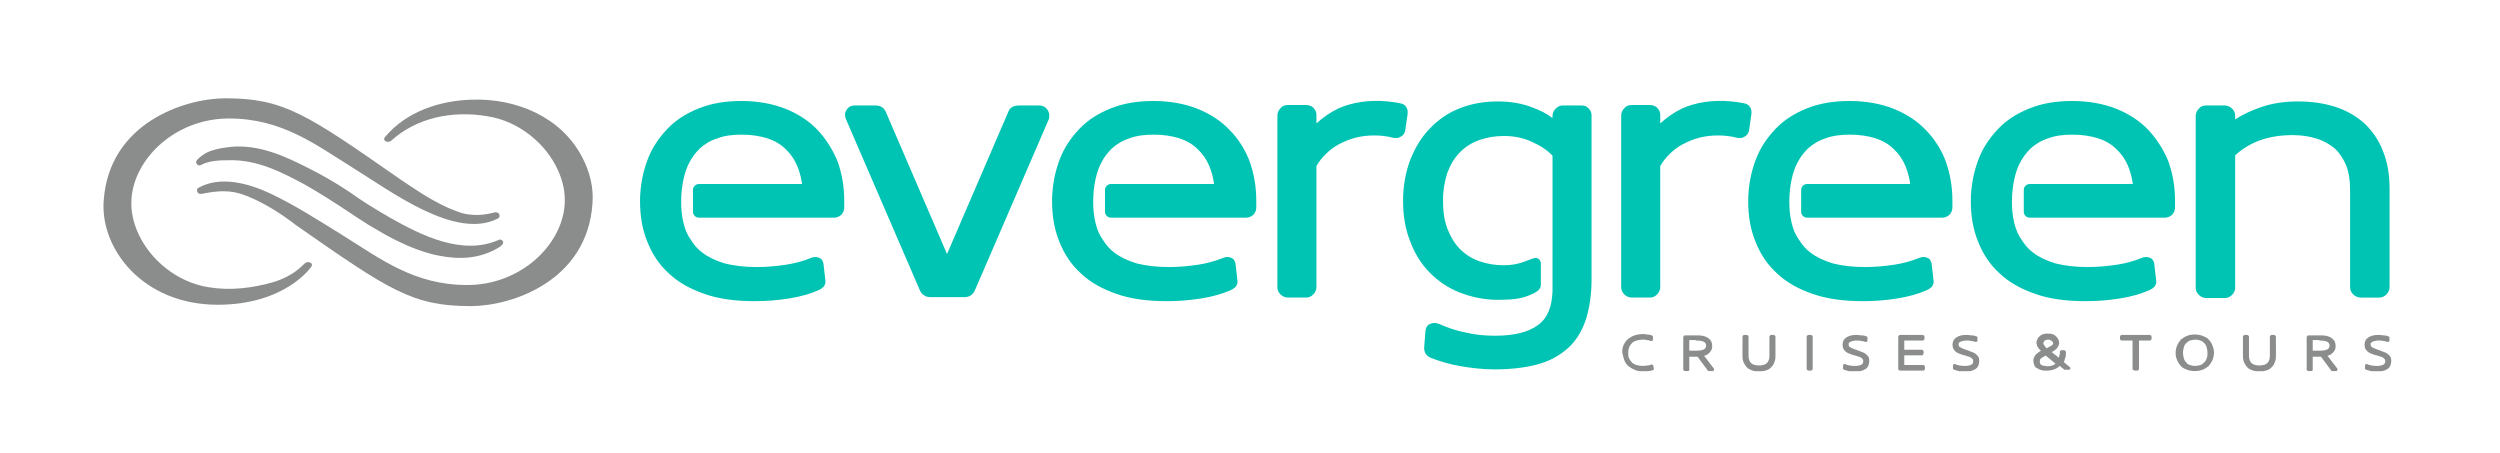 <?xml version="1.0" encoding="utf-8"?>
<!-- Generator: Adobe Illustrator 26.5.0, SVG Export Plug-In . SVG Version: 6.00 Build 0)  -->
<svg version="1.1" id="Layer_1" xmlns="http://www.w3.org/2000/svg" xmlns:xlink="http://www.w3.org/1999/xlink" x="0px" y="0px"
	 viewBox="0 0 557 101" style="enable-background:new 0 0 557 101;" xml:space="preserve">
<style type="text/css">
	.st0{clip-path:url(#SVGID_00000004532993079092448980000004389765779511546555_);fill:#00C4B3;}
	
		.st1{clip-path:url(#SVGID_00000155126755547898116250000008221778649815132040_);fill:none;stroke:#8B8D8D;stroke-width:0.346;stroke-miterlimit:10;}
	.st2{clip-path:url(#SVGID_00000155126755547898116250000008221778649815132040_);fill:#8B8D8D;}
	.st3{clip-path:url(#SVGID_00000057108918251270140620000009271633452263912365_);fill:#8B8D8D;}
</style>
<g>
	<defs>
		<rect id="SVGID_1_" x="23.1" y="21.9" width="509.7" height="60.8"/>
	</defs>
	<clipPath id="SVGID_00000176036649638258410290000014216008358275045806_">
		<use xlink:href="#SVGID_1_"  style="overflow:visible;"/>
	</clipPath>
	<path style="clip-path:url(#SVGID_00000176036649638258410290000014216008358275045806_);fill:#00C4B3;" d="M233.4,24.5
		c-0.3-0.5-0.9-1-1.9-1H227c-1.4,0-2.1,0.7-2.3,1.3L211,56.6l-13.7-31.8c-0.3-0.6-0.9-1.3-2.3-1.3h-4.5c-1.1,0-1.6,0.5-1.9,1
		c-0.3,0.4-0.5,1.2-0.1,2.1l16.5,38.2c0.2,0.4,0.5,0.8,0.9,1c0.4,0.3,0.9,0.4,1.4,0.4h7.6c0.5,0,1-0.1,1.4-0.4
		c0.4-0.3,0.7-0.6,0.9-1.1l16.5-38.2C233.9,25.8,233.8,25.1,233.4,24.5"/>
	<path style="clip-path:url(#SVGID_00000176036649638258410290000014216008358275045806_);fill:#00C4B3;" d="M388.6,30.5
		c0.6-0.3,1-0.8,1.1-1.5l0.5-3.5c0.2-1.3-0.4-2.3-1.7-2.5c-0.9-0.2-1.8-0.3-2.7-0.4c-4.2-0.4-8,0.2-11.1,1.6c-1.8,0.9-3.4,2-4.8,3.3
		v-1.9c0-0.6-0.2-1.1-0.7-1.6c-0.4-0.4-1-0.6-1.6-0.6h-4.1c-0.6,0-1.2,0.2-1.6,0.7c-0.4,0.4-0.7,1-0.7,1.6v38.3
		c0,0.6,0.2,1.1,0.7,1.6c0.4,0.4,1,0.7,1.6,0.7h4.1c0.6,0,1.1-0.2,1.6-0.7c0.4-0.4,0.7-1,0.7-1.6V37c0.5-0.9,1.2-1.8,2-2.6
		c0.9-0.9,1.8-1.6,2.9-2.2c1.1-0.6,2.3-1.1,3.7-1.5c2.7-0.7,5.9-0.7,8.5,0C387.6,30.8,388.1,30.8,388.6,30.5"/>
	<path style="clip-path:url(#SVGID_00000176036649638258410290000014216008358275045806_);fill:#00C4B3;" d="M526.8,27.5
		c-1.8-1.6-4-2.9-6.5-3.7c-2.5-0.8-5.3-1.2-8.3-1.2c-3,0-5.8,0.4-8.3,1.3c-2.1,0.7-4,1.6-5.7,2.7v-0.8c0-0.6-0.2-1.1-0.7-1.6
		c-0.4-0.4-1-0.7-1.6-0.7h-4.2c-0.6,0-1.2,0.2-1.6,0.7c-0.4,0.4-0.7,1-0.7,1.6v38.3c0,0.6,0.2,1.1,0.7,1.6c0.4,0.4,1,0.7,1.6,0.7
		h4.2c0.6,0,1.1-0.2,1.6-0.7c0.4-0.4,0.7-1,0.7-1.6V34.6c1.5-1.4,3.3-2.5,5.4-3.3c2.2-0.8,4.7-1.2,7.4-1.2c2,0,3.8,0.3,5.4,0.8
		c1.6,0.5,2.9,1.3,4,2.2c1.1,1,1.9,2.3,2.5,3.7c0.6,1.5,0.9,3.3,0.9,5.4v21.8c0,0.6,0.2,1.1,0.7,1.6c0.4,0.4,1,0.7,1.6,0.7h4.2
		c0.6,0,1.1-0.2,1.6-0.7c0.4-0.4,0.7-1,0.7-1.6V42c0-3.1-0.5-6-1.5-8.4C530,31.2,528.5,29.1,526.8,27.5"/>
	<path style="clip-path:url(#SVGID_00000176036649638258410290000014216008358275045806_);fill:#00C4B3;" d="M312,30.5
		c0.6-0.3,1-0.8,1.1-1.5l0.5-3.5c0.2-1.3-0.4-2.3-1.7-2.5c-0.9-0.2-1.8-0.3-2.7-0.4c-4.2-0.4-8,0.2-11.1,1.6c-1.8,0.9-3.4,2-4.8,3.3
		v-1.9c0-0.6-0.2-1.1-0.7-1.6c-0.4-0.4-1-0.6-1.6-0.6h-4.1c-0.6,0-1.2,0.2-1.6,0.7c-0.4,0.4-0.7,1-0.7,1.6v38.3
		c0,0.6,0.2,1.1,0.7,1.6c0.4,0.4,1,0.7,1.6,0.7h4.1c0.6,0,1.1-0.2,1.6-0.7c0.4-0.4,0.7-1,0.7-1.6V37c0.5-0.9,1.2-1.8,2-2.6
		c0.9-0.9,1.8-1.6,2.9-2.2c1.1-0.6,2.3-1.1,3.7-1.5c2.7-0.7,5.9-0.7,8.5,0C311,30.8,311.5,30.8,312,30.5"/>
	<path style="clip-path:url(#SVGID_00000176036649638258410290000014216008358275045806_);fill:#00C4B3;" d="M273.9,28.9
		c-1.9-2-4.4-3.6-7.2-4.7c-2.8-1.1-6.1-1.7-9.7-1.7c-3.5,0-6.6,0.5-9.4,1.6c-2.8,1.1-5.2,2.6-7.1,4.6c-1.9,2-3.5,4.3-4.5,7.1
		c-1,2.7-1.6,5.8-1.6,9c0,3.3,0.5,6.3,1.6,9c1.1,2.8,2.7,5.2,4.8,7.1c2.1,2,4.8,3.5,8,4.6c3.1,1.1,6.9,1.6,11.1,1.6
		c2.7,0,5.2-0.2,7.7-0.6c2.5-0.4,4.7-1,6.7-1.9c0.4-0.2,0.7-0.4,1-0.7c0.3-0.4,0.5-0.9,0.4-1.4l-0.4-3.5c-0.1-1.1-0.7-1.5-1.1-1.6
		c-0.5-0.2-1.1-0.2-1.8,0.1c-1.7,0.7-3.6,1.2-5.6,1.5c-2.1,0.3-4.2,0.5-6.4,0.5c-2.7,0-5.1-0.3-7.1-0.8c-2-0.6-3.7-1.4-5-2.4
		c-1.1-0.8-1.9-1.8-2.6-2.9c0,0,0,0,0,0c-3.1-4.2-2.5-13.3-0.3-17.2h0c0.6-1.2,1.4-2.2,2.3-3.1c1.1-1,2.4-1.8,4-2.3
		c1.6-0.6,3.4-0.8,5.4-0.8c2.1,0,4,0.3,5.6,0.8c1.6,0.5,3,1.3,4.1,2.4c1.1,1,2,2.3,2.6,3.7c0.5,1.2,0.9,2.6,1.1,4.1h-23
		c-0.7,0-1.3,0.6-1.3,1.3v4.9c0,0.7,0.6,1.3,1.3,1.3h30.1c0.6,0,1.1-0.2,1.6-0.6c0.4-0.4,0.7-1,0.7-1.6v-1.5c0-3.2-0.5-6.1-1.5-8.9
		C277.4,33.3,275.9,30.9,273.9,28.9"/>
	<path style="clip-path:url(#SVGID_00000176036649638258410290000014216008358275045806_);fill:#00C4B3;" d="M352.4,23.5h-4.2
		c-0.6,0-1.1,0.2-1.6,0.7c-0.4,0.4-0.7,1-0.7,1.6v0.5c-1.3-1-2.9-1.8-4.6-2.4c-2.3-0.9-4.9-1.3-7.6-1.3c-3,0-5.9,0.5-8.4,1.5
		c-2.6,1-4.8,2.5-6.7,4.5c-1.9,1.9-3.3,4.3-4.4,7c-1,2.7-1.6,5.8-1.6,9.1c0,3.3,0.5,6.4,1.6,9.1c1,2.7,2.5,5.1,4.4,7
		c1.9,1.9,4.1,3.4,6.7,4.4c2.6,1,5.4,1.6,8.4,1.6c4.2,0,6-0.4,8.3-1.6c0.7-0.4,1.3-0.9,1.3-1.8l0-4.7c0-0.8-0.7-1.4-1.5-1.2
		c-1.4,0.4-3.3,1.6-6.7,1.6c-2,0-3.8-0.3-5.5-0.9c-1.7-0.6-3.1-1.5-4.3-2.7c-1.2-1.2-2.1-2.7-2.8-4.5c-0.7-1.8-1-3.9-1-6.3
		c0-2.4,0.4-4.5,1-6.3c0.7-1.8,1.6-3.3,2.8-4.5c1.2-1.2,2.6-2.1,4.3-2.7c1.7-0.6,3.5-0.9,5.5-0.9c2.2,0,4.3,0.4,6.2,1.3
		c1.8,0.8,3.4,1.8,4.6,3.1v19.1v1.2V63v1v0.8c0,0.1,0,0.1,0,0.2c-0.1,1.6-0.3,3-0.8,4.2c-0.5,1.3-1.3,2.4-2.4,3.2
		c-1.1,0.8-2.4,1.4-4,1.8c-1.6,0.4-3.5,0.6-5.6,0.6c-2.2,0-4.4-0.2-6.5-0.7c-2.1-0.4-4.1-1.1-5.9-1.9c-0.7-0.3-1.3-0.3-1.9-0.1
		c-0.7,0.2-1.1,0.8-1.2,1.5l-0.3,3.9c0,1,0.4,1.7,1.4,2.2c2.1,0.8,4.4,1.5,6.8,1.9c2.4,0.4,4.9,0.7,7.5,0.7c3.7,0,6.9-0.4,9.5-1.1
		c2.7-0.7,5-2,6.8-3.6c1.8-1.6,3.1-3.7,4-6.3c0.8-2.5,1.3-5.5,1.3-9V25.7c0-0.6-0.2-1.1-0.7-1.6C353.5,23.7,353,23.5,352.4,23.5"/>
	<path style="clip-path:url(#SVGID_00000176036649638258410290000014216008358275045806_);fill:#00C4B3;" d="M182.1,28.9
		c-1.9-2-4.4-3.6-7.2-4.7c-2.8-1.1-6.1-1.7-9.7-1.7c-3.5,0-6.6,0.5-9.4,1.6c-2.8,1.1-5.2,2.6-7.1,4.6c-1.9,2-3.5,4.3-4.5,7.1
		c-1,2.7-1.6,5.8-1.6,9c0,3.3,0.5,6.3,1.6,9c1.1,2.8,2.7,5.2,4.8,7.1c2.1,2,4.8,3.5,8,4.6c3.1,1.1,6.9,1.6,11.1,1.6
		c2.7,0,5.2-0.2,7.7-0.6c2.5-0.4,4.7-1,6.7-1.9c0.4-0.2,0.7-0.4,1-0.7c0.3-0.4,0.5-0.9,0.4-1.4l-0.4-3.5c-0.1-1.1-0.7-1.5-1.1-1.6
		c-0.5-0.2-1.1-0.2-1.8,0.1c-1.7,0.7-3.6,1.2-5.6,1.5c-2.1,0.3-4.2,0.5-6.4,0.5c-2.7,0-5.1-0.3-7.1-0.8c-2-0.6-3.7-1.4-5-2.4
		c-1.1-0.8-1.9-1.8-2.6-2.9c0,0,0,0,0,0c-3.1-4.2-2.5-13.3-0.3-17.2h0c0.6-1.2,1.4-2.2,2.3-3.1c1.1-1,2.4-1.8,4-2.3
		c1.6-0.6,3.4-0.8,5.4-0.8c2.1,0,4,0.3,5.6,0.8c1.6,0.5,3,1.3,4.1,2.4c1.1,1,2,2.3,2.6,3.7c0.5,1.2,0.9,2.6,1.1,4.1h-23
		c-0.7,0-1.3,0.6-1.3,1.3v4.9c0,0.7,0.6,1.3,1.3,1.3h30.1c0.6,0,1.1-0.2,1.6-0.6c0.4-0.4,0.7-1,0.7-1.6v-1.5c0-3.2-0.5-6.1-1.5-8.9
		C185.5,33.3,184,30.9,182.1,28.9"/>
	<path style="clip-path:url(#SVGID_00000176036649638258410290000014216008358275045806_);fill:#00C4B3;" d="M429,28.9
		c-1.9-2-4.4-3.6-7.2-4.7c-2.8-1.1-6.1-1.7-9.7-1.7c-3.5,0-6.6,0.5-9.4,1.6c-2.8,1.1-5.2,2.6-7.1,4.6c-1.9,2-3.5,4.3-4.5,7.1
		c-1,2.7-1.6,5.8-1.6,9c0,3.3,0.5,6.3,1.6,9c1.1,2.8,2.7,5.2,4.8,7.1c2.1,2,4.8,3.5,8,4.6c3.2,1.1,6.9,1.6,11.1,1.6
		c2.7,0,5.2-0.2,7.7-0.6c2.5-0.4,4.7-1,6.7-1.9c0.4-0.2,0.7-0.4,1-0.7c0.3-0.4,0.5-0.9,0.4-1.4l-0.4-3.5c-0.1-1.1-0.7-1.5-1.1-1.6
		c-0.5-0.2-1.1-0.2-1.8,0.1c-1.7,0.7-3.6,1.2-5.6,1.5c-2.1,0.3-4.2,0.5-6.4,0.5c-2.7,0-5.1-0.3-7.1-0.8c-2-0.6-3.7-1.4-5-2.4
		c-1.1-0.8-1.9-1.8-2.6-2.9c0,0,0,0,0,0c-3.1-4.2-2.5-13.3-0.3-17.2h0c0.6-1.2,1.4-2.2,2.3-3.1c1.1-1,2.4-1.8,4-2.3
		c1.6-0.6,3.4-0.8,5.4-0.8c2.1,0,4,0.3,5.6,0.8c1.6,0.5,3,1.3,4.1,2.4c1.1,1,2,2.3,2.6,3.7c0.5,1.2,0.9,2.6,1.1,4.1h-23
		c-0.7,0-1.3,0.6-1.3,1.3v4.9c0,0.7,0.6,1.3,1.3,1.3h30.1c0.6,0,1.1-0.2,1.6-0.6c0.4-0.4,0.7-1,0.7-1.6v-1.5c0-3.2-0.5-6.1-1.5-8.9
		C432.5,33.3,431,30.9,429,28.9"/>
	<path style="clip-path:url(#SVGID_00000176036649638258410290000014216008358275045806_);fill:#00C4B3;" d="M478.6,28.9
		c-1.9-2-4.4-3.6-7.2-4.7c-2.8-1.1-6.1-1.7-9.7-1.7c-3.5,0-6.6,0.5-9.4,1.6c-2.8,1.1-5.2,2.6-7.1,4.6c-1.9,2-3.5,4.3-4.5,7.1
		c-1,2.7-1.6,5.8-1.6,9c0,3.3,0.5,6.3,1.6,9c1.1,2.8,2.7,5.2,4.8,7.1c2.1,2,4.8,3.5,8,4.6c3.1,1.1,6.9,1.6,11.1,1.6
		c2.7,0,5.2-0.2,7.7-0.6c2.5-0.4,4.7-1,6.7-1.9c0.4-0.2,0.7-0.4,1-0.7c0.3-0.4,0.5-0.9,0.4-1.4l-0.4-3.5c-0.1-1.1-0.7-1.5-1.1-1.6
		c-0.5-0.2-1.1-0.2-1.8,0.1c-1.7,0.7-3.6,1.2-5.6,1.5c-2.1,0.3-4.2,0.5-6.4,0.5c-2.7,0-5.1-0.3-7.1-0.8c-2-0.6-3.7-1.4-5-2.4
		c-1.1-0.8-1.9-1.8-2.6-2.9c0,0,0,0,0,0c-3.1-4.2-2.5-13.3-0.3-17.2h0c0.6-1.2,1.4-2.2,2.3-3.1c1.1-1,2.4-1.8,4-2.3
		c1.6-0.6,3.4-0.8,5.4-0.8c2.1,0,4,0.3,5.6,0.8c1.6,0.5,3,1.3,4.1,2.4c1.1,1,2,2.3,2.6,3.7c0.5,1.2,0.9,2.6,1.1,4.1h-23
		c-0.7,0-1.3,0.6-1.3,1.3v4.9c0,0.7,0.6,1.3,1.3,1.3h30.1c0.6,0,1.1-0.2,1.6-0.6c0.4-0.4,0.7-1,0.7-1.6v-1.5c0-3.2-0.5-6.1-1.5-8.9
		C482,33.3,480.5,30.9,478.6,28.9"/>
</g>
<g>
	<defs>
		<rect id="SVGID_00000127033157907258517640000016316784115930923696_" x="23.1" y="21.9" width="509.7" height="60.8"/>
	</defs>
	<clipPath id="SVGID_00000086669020031173735300000002091041614834206592_">
		<use xlink:href="#SVGID_00000127033157907258517640000016316784115930923696_"  style="overflow:visible;"/>
	</clipPath>
	
		<path style="clip-path:url(#SVGID_00000086669020031173735300000002091041614834206592_);fill:none;stroke:#8B8D8D;stroke-width:0.346;stroke-miterlimit:10;" d="
		M528.2,82.5c0.4,0.1,0.8,0.1,1.2,0.1c0.6,0,1,0,1.4-0.1c0.4-0.1,0.7-0.2,1-0.4c0.3-0.2,0.5-0.4,0.6-0.7c0.1-0.3,0.2-0.6,0.2-0.9
		c0-0.3,0-0.5-0.1-0.8c-0.1-0.2-0.3-0.4-0.5-0.6c-0.2-0.2-0.5-0.4-0.9-0.5c-0.4-0.2-0.8-0.3-1.3-0.5c-0.3-0.1-0.6-0.2-0.8-0.3
		c-0.2-0.1-0.4-0.2-0.6-0.3c-0.2-0.1-0.3-0.2-0.3-0.4c-0.1-0.1-0.1-0.3-0.1-0.4c0-0.1,0-0.3,0.1-0.4c0.1-0.1,0.2-0.2,0.4-0.3
		c0.2-0.1,0.4-0.2,0.6-0.2c0.3-0.1,0.6-0.1,0.9-0.1c0.3,0,0.7,0,1,0.1c0.3,0,0.6,0.1,0.9,0.2c0.1,0,0.1,0,0.2,0
		c0.1,0,0.1-0.1,0.1-0.2l0-0.5c0-0.1,0-0.1,0-0.1c0,0-0.1-0.1-0.1-0.1c-0.3-0.1-0.6-0.2-1-0.2c-0.4,0-0.7-0.1-1-0.1
		c-0.5,0-0.9,0-1.3,0.1c-0.4,0.1-0.7,0.2-1,0.4c-0.3,0.2-0.5,0.4-0.6,0.6c-0.1,0.2-0.2,0.5-0.2,0.8c0,0.3,0,0.5,0.1,0.8
		c0.1,0.2,0.2,0.4,0.4,0.6c0.2,0.2,0.5,0.4,0.8,0.5c0.3,0.1,0.7,0.3,1.2,0.4c0.4,0.1,0.7,0.2,1,0.3c0.3,0.1,0.5,0.2,0.6,0.3
		c0.2,0.1,0.3,0.3,0.4,0.4c0.1,0.1,0.1,0.3,0.1,0.5c0,0.2,0,0.3-0.1,0.5c-0.1,0.1-0.2,0.3-0.4,0.4c-0.2,0.1-0.4,0.2-0.6,0.2
		c-0.3,0.1-0.6,0.1-0.9,0.1c-0.4,0-0.8,0-1.2-0.1c-0.4-0.1-0.7-0.1-1-0.3c-0.1,0-0.1,0-0.2,0c-0.1,0-0.1,0.1-0.1,0.2l0,0.5
		c0,0,0,0.1,0,0.1c0,0,0.1,0.1,0.1,0.1C527.5,82.3,527.8,82.4,528.2,82.5 M516.9,75.7c0.7,0,1.3,0.1,1.7,0.3c0.4,0.2,0.6,0.6,0.6,1
		s-0.2,0.8-0.6,1c-0.4,0.2-0.9,0.3-1.7,0.3h-1.8v-2.7H516.9z M515.1,79.3h2.1l2.3,3.1c0,0,0,0.1,0.1,0.1c0,0,0.1,0,0.1,0h0.7
		c0,0,0.1,0,0.1,0c0,0,0.1,0,0.1-0.1c0,0,0-0.1,0-0.1c0,0,0-0.1,0-0.1l-2.3-3c0.3-0.1,0.5-0.2,0.8-0.3c0.2-0.1,0.4-0.3,0.6-0.5
		c0.2-0.2,0.3-0.4,0.4-0.6c0.1-0.2,0.1-0.5,0.1-0.7c0-0.4-0.1-0.7-0.2-1c-0.2-0.3-0.4-0.5-0.7-0.7c-0.3-0.2-0.6-0.3-1-0.4
		c-0.4-0.1-0.8-0.1-1.3-0.1h-2.7c-0.1,0-0.1,0-0.1,0.1c0,0-0.1,0.1-0.1,0.1v7.2c0,0.1,0,0.1,0.1,0.1c0,0,0.1,0.1,0.1,0.1h0.6
		c0.1,0,0.1,0,0.1,0c0,0,0.1-0.1,0.1-0.1V79.3z M504.8,82.4c0.4-0.1,0.8-0.3,1.1-0.6c0.3-0.3,0.6-0.6,0.7-1c0.2-0.4,0.3-0.8,0.3-1.4
		V75c0-0.1,0-0.1-0.1-0.1c0,0-0.1-0.1-0.1-0.1h-0.6c-0.1,0-0.1,0-0.1,0.1c0,0-0.1,0.1-0.1,0.1v4.3c0,0.7-0.2,1.3-0.6,1.7
		c-0.4,0.4-1.1,0.6-1.9,0.6c-0.8,0-1.5-0.2-1.9-0.6c-0.4-0.4-0.6-1-0.6-1.7V75c0-0.1,0-0.1-0.1-0.1c0,0-0.1-0.1-0.1-0.1h-0.6
		c-0.1,0-0.1,0-0.1,0.1c0,0-0.1,0.1-0.1,0.1v4.4c0,0.5,0.1,1,0.3,1.4c0.2,0.4,0.4,0.7,0.7,1c0.3,0.3,0.7,0.4,1.1,0.6
		c0.4,0.1,0.9,0.2,1.4,0.2C503.9,82.6,504.4,82.5,504.8,82.4 M492.8,77.1c-0.2-0.5-0.4-0.9-0.8-1.3c-0.3-0.4-0.8-0.6-1.3-0.8
		c-0.5-0.2-1.1-0.3-1.7-0.3c-0.6,0-1.2,0.1-1.7,0.3c-0.5,0.2-0.9,0.5-1.3,0.8c-0.3,0.4-0.6,0.8-0.8,1.3c-0.2,0.5-0.3,1-0.3,1.5
		c0,0.6,0.1,1.1,0.3,1.5c0.2,0.5,0.4,0.9,0.8,1.3c0.3,0.4,0.8,0.6,1.3,0.8c0.5,0.2,1.1,0.3,1.7,0.3c0.6,0,1.2-0.1,1.7-0.3
		c0.5-0.2,0.9-0.5,1.3-0.8c0.3-0.4,0.6-0.8,0.8-1.3c0.2-0.5,0.3-1,0.3-1.5C493.1,78.1,493,77.6,492.8,77.1 M491.8,79.9
		c-0.1,0.4-0.3,0.7-0.6,1c-0.3,0.3-0.6,0.5-0.9,0.6c-0.4,0.1-0.8,0.2-1.2,0.2c-0.5,0-0.9-0.1-1.2-0.2c-0.4-0.1-0.7-0.3-0.9-0.6
		c-0.3-0.3-0.5-0.6-0.6-1c-0.1-0.4-0.2-0.8-0.2-1.3s0.1-0.9,0.2-1.3c0.1-0.4,0.3-0.7,0.6-1c0.3-0.3,0.6-0.5,0.9-0.6
		c0.4-0.1,0.8-0.2,1.2-0.2c0.5,0,0.9,0.1,1.2,0.2c0.4,0.1,0.7,0.4,0.9,0.6c0.3,0.3,0.5,0.6,0.6,1c0.1,0.4,0.2,0.8,0.2,1.3
		S492,79.5,491.8,79.9 M475.4,82.2c0,0.1,0,0.1,0.1,0.1c0,0,0.1,0.1,0.1,0.1h0.6c0.1,0,0.1,0,0.1-0.1c0,0,0.1-0.1,0.1-0.1v-6.5h2.6
		c0.1,0,0.1,0,0.1-0.1c0,0,0.1-0.1,0.1-0.1V75c0-0.1,0-0.1-0.1-0.1c0,0-0.1-0.1-0.1-0.1h-6.3c-0.1,0-0.1,0-0.1,0.1
		c0,0-0.1,0.1-0.1,0.1v0.5c0,0.1,0,0.1,0.1,0.1c0,0,0.1,0.1,0.1,0.1h2.6V82.2z M455.6,77.4c-0.1-0.1-0.2-0.3-0.3-0.4
		c-0.1-0.1-0.1-0.2-0.2-0.3c0-0.1,0-0.2,0-0.3c0-0.1,0-0.2,0.1-0.3c0.1-0.1,0.1-0.2,0.2-0.3c0.1-0.1,0.2-0.2,0.4-0.2
		c0.2-0.1,0.3-0.1,0.5-0.1c0.2,0,0.4,0,0.5,0.1c0.2,0,0.3,0.1,0.4,0.2c0.1,0.1,0.2,0.2,0.3,0.3c0.1,0.1,0.1,0.3,0.1,0.4
		c0,0.1,0,0.2-0.1,0.3c0,0.1-0.1,0.2-0.3,0.3c-0.1,0.1-0.3,0.2-0.5,0.3c-0.2,0.1-0.4,0.2-0.7,0.4C455.9,77.7,455.7,77.6,455.6,77.4
		 M455.4,81.7c-0.2-0.1-0.4-0.1-0.6-0.2c-0.2-0.1-0.3-0.2-0.4-0.4c-0.1-0.1-0.1-0.3-0.1-0.5c0-0.2,0-0.4,0.1-0.6
		c0.1-0.2,0.2-0.3,0.4-0.4c0.1-0.1,0.3-0.2,0.5-0.3c0.2-0.1,0.4-0.2,0.5-0.3l2.4,2c-0.2,0.3-0.6,0.5-0.9,0.6
		c-0.4,0.1-0.8,0.2-1.2,0.2C455.9,81.7,455.7,81.7,455.4,81.7 M459.6,80.7c0.1-0.2,0.2-0.3,0.2-0.5c0.1-0.2,0.1-0.4,0.2-0.6
		c0.1-0.2,0.1-0.4,0.1-0.6c0-0.2,0-0.4,0-0.6c0-0.1,0-0.1-0.1-0.1c0,0-0.1-0.1-0.1-0.1h-0.6c0,0-0.1,0-0.1,0.1c0,0-0.1,0.1-0.1,0.1
		c0,0.1,0,0.3,0,0.4c0,0.2,0,0.3-0.1,0.4c0,0.1-0.1,0.3-0.1,0.4c0,0.1-0.1,0.3-0.1,0.4l-2-1.6c0.4-0.2,0.6-0.3,0.9-0.5
		c0.2-0.2,0.4-0.3,0.5-0.5c0.1-0.2,0.2-0.3,0.3-0.5c0.1-0.2,0.1-0.3,0.1-0.5c0-0.3-0.1-0.5-0.2-0.8c-0.1-0.2-0.3-0.4-0.5-0.6
		c-0.2-0.2-0.4-0.3-0.7-0.4c-0.3-0.1-0.6-0.1-1-0.1c-0.3,0-0.6,0-0.9,0.1c-0.3,0.1-0.5,0.2-0.7,0.4c-0.2,0.2-0.4,0.3-0.5,0.6
		c-0.1,0.2-0.2,0.5-0.2,0.7c0,0.2,0,0.3,0.1,0.5c0,0.2,0.1,0.3,0.2,0.5c0.1,0.1,0.2,0.3,0.3,0.4c0.1,0.1,0.3,0.3,0.5,0.5
		c-0.3,0.2-0.6,0.3-0.8,0.5c-0.2,0.2-0.4,0.3-0.6,0.5c-0.1,0.2-0.2,0.4-0.3,0.6c-0.1,0.2-0.1,0.4-0.1,0.6c0,0.3,0.1,0.6,0.2,0.9
		c0.1,0.3,0.3,0.5,0.6,0.6c0.3,0.2,0.5,0.3,0.9,0.4c0.3,0.1,0.7,0.1,1.1,0.1c0.6,0,1.2-0.1,1.7-0.3c0.5-0.2,0.9-0.5,1.2-0.8l1,0.8
		c0,0,0.1,0.1,0.1,0.1c0,0,0.1,0,0.2,0h0.7c0,0,0.1,0,0.1,0c0,0,0.1-0.1,0.1-0.1c0,0,0-0.1,0-0.1c0,0,0-0.1-0.1-0.1L459.6,80.7z
		 M436.4,82.5c0.4,0.1,0.8,0.1,1.2,0.1c0.6,0,1,0,1.4-0.1c0.4-0.1,0.7-0.2,1-0.4c0.3-0.2,0.5-0.4,0.6-0.7c0.1-0.3,0.2-0.6,0.2-0.9
		c0-0.3,0-0.5-0.1-0.8c-0.1-0.2-0.3-0.4-0.5-0.6c-0.2-0.2-0.5-0.4-0.9-0.5c-0.4-0.2-0.8-0.3-1.3-0.5c-0.3-0.1-0.6-0.2-0.8-0.3
		c-0.2-0.1-0.4-0.2-0.6-0.3c-0.2-0.1-0.3-0.2-0.3-0.4c-0.1-0.1-0.1-0.3-0.1-0.4c0-0.1,0-0.3,0.1-0.4c0.1-0.1,0.2-0.2,0.4-0.3
		c0.2-0.1,0.4-0.2,0.6-0.2c0.3-0.1,0.6-0.1,0.9-0.1c0.3,0,0.7,0,1,0.1c0.3,0,0.6,0.1,0.9,0.2c0.1,0,0.1,0,0.2,0
		c0.1,0,0.1-0.1,0.1-0.2l0-0.5c0-0.1,0-0.1,0-0.1c0,0-0.1-0.1-0.1-0.1c-0.3-0.1-0.6-0.2-1-0.2c-0.4,0-0.7-0.1-1-0.1
		c-0.5,0-0.9,0-1.3,0.1c-0.4,0.1-0.7,0.2-1,0.4c-0.3,0.2-0.4,0.4-0.6,0.6c-0.1,0.2-0.2,0.5-0.2,0.8c0,0.3,0,0.5,0.1,0.8
		c0.1,0.2,0.2,0.4,0.4,0.6c0.2,0.2,0.5,0.4,0.8,0.5c0.3,0.1,0.7,0.3,1.2,0.4c0.4,0.1,0.7,0.2,1,0.3c0.3,0.1,0.5,0.2,0.6,0.3
		c0.2,0.1,0.3,0.3,0.4,0.4c0.1,0.1,0.1,0.3,0.1,0.5c0,0.2,0,0.3-0.1,0.5c-0.1,0.1-0.2,0.3-0.4,0.4c-0.2,0.1-0.4,0.2-0.6,0.2
		c-0.3,0.1-0.6,0.1-0.9,0.1c-0.4,0-0.8,0-1.2-0.1c-0.4-0.1-0.7-0.1-1-0.3c-0.1,0-0.1,0-0.2,0c-0.1,0-0.1,0.1-0.1,0.2l0,0.5
		c0,0,0,0.1,0,0.1c0,0,0.1,0.1,0.1,0.1C435.7,82.3,436,82.4,436.4,82.5 M423.1,82.2c0,0.1,0,0.1,0.1,0.1c0,0,0.1,0.1,0.1,0.1h5.2
		c0.1,0,0.1,0,0.1-0.1c0,0,0.1-0.1,0.1-0.1v-0.5c0-0.1,0-0.1-0.1-0.1c0,0-0.1-0.1-0.1-0.1h-4.4V79h4.1c0.1,0,0.1,0,0.1-0.1
		c0,0,0.1-0.1,0.1-0.1v-0.5c0-0.1,0-0.1-0.1-0.1c0,0-0.1-0.1-0.1-0.1h-4.1v-2.4h4.3c0.1,0,0.1,0,0.1-0.1c0,0,0.1-0.1,0.1-0.1V75
		c0-0.1,0-0.1-0.1-0.1c0,0-0.1-0.1-0.1-0.1h-5.1c-0.1,0-0.1,0-0.1,0.1c0,0-0.1,0.1-0.1,0.1V82.2z M411.9,82.5
		c0.4,0.1,0.8,0.1,1.2,0.1c0.5,0,1,0,1.4-0.1c0.4-0.1,0.7-0.2,1-0.4c0.3-0.2,0.5-0.4,0.6-0.7c0.1-0.3,0.2-0.6,0.2-0.9
		c0-0.3,0-0.5-0.1-0.8c-0.1-0.2-0.3-0.4-0.5-0.6c-0.2-0.2-0.5-0.4-0.9-0.5c-0.4-0.2-0.8-0.3-1.3-0.5c-0.3-0.1-0.6-0.2-0.8-0.3
		c-0.2-0.1-0.4-0.2-0.6-0.3c-0.2-0.1-0.3-0.2-0.3-0.4c-0.1-0.1-0.1-0.3-0.1-0.4c0-0.1,0-0.3,0.1-0.4c0.1-0.1,0.2-0.2,0.4-0.3
		c0.2-0.1,0.4-0.2,0.6-0.2c0.3-0.1,0.6-0.1,0.9-0.1c0.3,0,0.7,0,1,0.1c0.3,0,0.6,0.1,0.9,0.2c0.1,0,0.1,0,0.2,0
		c0.1,0,0.1-0.1,0.1-0.2l0-0.5c0-0.1,0-0.1,0-0.1c0,0-0.1-0.1-0.1-0.1c-0.3-0.1-0.6-0.2-1-0.2c-0.4,0-0.7-0.1-1-0.1
		c-0.5,0-0.9,0-1.3,0.1c-0.4,0.1-0.7,0.2-1,0.4c-0.3,0.2-0.4,0.4-0.6,0.6c-0.1,0.2-0.2,0.5-0.2,0.8c0,0.3,0,0.5,0.1,0.8
		c0.1,0.2,0.2,0.4,0.4,0.6c0.2,0.2,0.5,0.4,0.8,0.5c0.3,0.1,0.7,0.3,1.2,0.4c0.4,0.1,0.7,0.2,1,0.3c0.3,0.1,0.5,0.2,0.6,0.3
		c0.2,0.1,0.3,0.3,0.4,0.4c0.1,0.1,0.1,0.3,0.1,0.5c0,0.2,0,0.3-0.1,0.5c-0.1,0.1-0.2,0.3-0.4,0.4c-0.2,0.1-0.4,0.2-0.6,0.2
		c-0.3,0.1-0.6,0.1-0.9,0.1c-0.4,0-0.8,0-1.2-0.1c-0.4-0.1-0.7-0.1-1-0.3c-0.1,0-0.1,0-0.2,0c-0.1,0-0.1,0.1-0.1,0.2l0,0.5
		c0,0,0,0.1,0,0.1c0,0,0.1,0.1,0.1,0.1C411.1,82.3,411.5,82.4,411.9,82.5 M402.9,74.8c-0.1,0-0.1,0-0.1,0.1c0,0-0.1,0.1-0.1,0.1v7.2
		c0,0.1,0,0.1,0.1,0.1c0,0,0.1,0.1,0.1,0.1h0.6c0.1,0,0.1,0,0.1-0.1c0,0,0.1-0.1,0.1-0.1V75c0-0.1,0-0.1-0.1-0.1
		c0,0-0.1-0.1-0.1-0.1H402.9z M393.3,82.4c0.4-0.1,0.8-0.3,1.1-0.6c0.3-0.3,0.6-0.6,0.7-1c0.2-0.4,0.3-0.8,0.3-1.4V75
		c0-0.1,0-0.1-0.1-0.1c0,0-0.1-0.1-0.1-0.1h-0.6c-0.1,0-0.1,0-0.1,0.1c0,0-0.1,0.1-0.1,0.1v4.3c0,0.7-0.2,1.3-0.6,1.7
		c-0.4,0.4-1.1,0.6-1.9,0.6c-0.8,0-1.5-0.2-1.9-0.6c-0.4-0.4-0.6-1-0.6-1.7V75c0-0.1,0-0.1-0.1-0.1c0,0-0.1-0.1-0.1-0.1h-0.6
		c-0.1,0-0.1,0-0.1,0.1c0,0-0.1,0.1-0.1,0.1v4.4c0,0.5,0.1,1,0.3,1.4c0.2,0.4,0.4,0.7,0.7,1c0.3,0.3,0.7,0.4,1.1,0.6
		c0.4,0.1,0.9,0.2,1.4,0.2C392.4,82.6,392.9,82.5,393.3,82.4 M378,75.7c0.7,0,1.3,0.1,1.7,0.3c0.4,0.2,0.6,0.6,0.6,1s-0.2,0.8-0.6,1
		c-0.4,0.2-0.9,0.3-1.7,0.3h-1.8v-2.7H378z M376.2,79.3h2.1l2.3,3.1c0,0,0,0.1,0.1,0.1c0,0,0.1,0,0.1,0h0.7c0,0,0.1,0,0.1,0
		c0,0,0.1,0,0.1-0.1c0,0,0-0.1,0-0.1c0,0,0-0.1,0-0.1l-2.3-3c0.3-0.1,0.5-0.2,0.8-0.3c0.2-0.1,0.4-0.3,0.6-0.5
		c0.2-0.2,0.3-0.4,0.4-0.6c0.1-0.2,0.1-0.5,0.1-0.7c0-0.4-0.1-0.7-0.2-1c-0.2-0.3-0.4-0.5-0.7-0.7c-0.3-0.2-0.6-0.3-1-0.4
		c-0.4-0.1-0.8-0.1-1.3-0.1h-2.7c-0.1,0-0.1,0-0.1,0.1c0,0-0.1,0.1-0.1,0.1v7.2c0,0.1,0,0.1,0.1,0.1c0,0,0.1,0.1,0.1,0.1h0.6
		c0.1,0,0.1,0,0.1,0c0,0,0.1-0.1,0.1-0.1V79.3z M362.1,80.3c0.2,0.5,0.5,0.9,0.9,1.2c0.4,0.3,0.9,0.6,1.4,0.8
		c0.6,0.2,1.2,0.3,1.9,0.3c0.4,0,0.7,0,1-0.1c0.3,0,0.6-0.1,0.9-0.2c0.1,0,0.1,0,0.1-0.1c0,0,0-0.1,0-0.1l-0.1-0.5
		c0-0.1,0-0.1-0.1-0.2c-0.1,0-0.1,0-0.2,0c-0.2,0.1-0.5,0.2-0.8,0.2c-0.3,0-0.6,0.1-1,0.1c-0.6,0-1.1-0.1-1.5-0.2
		c-0.4-0.1-0.8-0.3-1.1-0.6c-0.3-0.3-0.5-0.6-0.7-1c-0.2-0.4-0.2-0.8-0.2-1.3s0.1-0.9,0.2-1.3c0.2-0.4,0.4-0.7,0.7-1
		c0.3-0.3,0.7-0.5,1.1-0.6c0.4-0.1,0.9-0.2,1.5-0.2c0.3,0,0.6,0,0.9,0.1c0.3,0,0.6,0.1,0.8,0.2c0.1,0,0.1,0,0.2,0
		c0.1,0,0.1-0.1,0.1-0.2l0-0.5c0,0,0-0.1,0-0.1c0,0-0.1-0.1-0.1-0.1c-0.3-0.1-0.6-0.2-0.9-0.2c-0.3,0-0.6-0.1-1-0.1
		c-0.7,0-1.3,0.1-1.9,0.3c-0.6,0.2-1,0.5-1.4,0.8c-0.4,0.3-0.7,0.8-0.9,1.2c-0.2,0.5-0.3,1-0.3,1.6
		C361.8,79.2,361.9,79.8,362.1,80.3"/>
	<path style="clip-path:url(#SVGID_00000086669020031173735300000002091041614834206592_);fill:#8B8D8D;" d="M528.2,82.5
		c0.4,0.1,0.8,0.1,1.2,0.1c0.6,0,1,0,1.4-0.1c0.4-0.1,0.7-0.2,1-0.4c0.3-0.2,0.5-0.4,0.6-0.7c0.1-0.3,0.2-0.6,0.2-0.9
		c0-0.3,0-0.5-0.1-0.8c-0.1-0.2-0.3-0.4-0.5-0.6c-0.2-0.2-0.5-0.4-0.9-0.5c-0.4-0.2-0.8-0.3-1.3-0.5c-0.3-0.1-0.6-0.2-0.8-0.3
		c-0.2-0.1-0.4-0.2-0.6-0.3c-0.2-0.1-0.3-0.2-0.3-0.4c-0.1-0.1-0.1-0.3-0.1-0.4c0-0.1,0-0.3,0.1-0.4c0.1-0.1,0.2-0.2,0.4-0.3
		c0.2-0.1,0.4-0.2,0.6-0.2c0.3-0.1,0.6-0.1,0.9-0.1c0.3,0,0.7,0,1,0.1c0.3,0,0.6,0.1,0.9,0.2c0.1,0,0.1,0,0.2,0
		c0.1,0,0.1-0.1,0.1-0.2l0-0.5c0-0.1,0-0.1,0-0.1c0,0-0.1-0.1-0.1-0.1c-0.3-0.1-0.6-0.2-1-0.2c-0.4,0-0.7-0.1-1-0.1
		c-0.5,0-0.9,0-1.3,0.1c-0.4,0.1-0.7,0.2-1,0.4c-0.3,0.2-0.5,0.4-0.6,0.6c-0.1,0.2-0.2,0.5-0.2,0.8c0,0.3,0,0.5,0.1,0.8
		c0.1,0.2,0.2,0.4,0.4,0.6c0.2,0.2,0.5,0.4,0.8,0.5c0.3,0.1,0.7,0.3,1.2,0.4c0.4,0.1,0.7,0.2,1,0.3c0.3,0.1,0.5,0.2,0.6,0.3
		c0.2,0.1,0.3,0.3,0.4,0.4c0.1,0.1,0.1,0.3,0.1,0.5c0,0.2,0,0.3-0.1,0.5c-0.1,0.1-0.2,0.3-0.4,0.4c-0.2,0.1-0.4,0.2-0.6,0.2
		c-0.3,0.1-0.6,0.1-0.9,0.1c-0.4,0-0.8,0-1.2-0.1c-0.4-0.1-0.7-0.1-1-0.3c-0.1,0-0.1,0-0.2,0c-0.1,0-0.1,0.1-0.1,0.2l0,0.5
		c0,0,0,0.1,0,0.1c0,0,0.1,0.1,0.1,0.1C527.5,82.3,527.8,82.4,528.2,82.5 M516.9,75.7c0.7,0,1.3,0.1,1.7,0.3c0.4,0.2,0.6,0.6,0.6,1
		s-0.2,0.8-0.6,1c-0.4,0.2-0.9,0.3-1.7,0.3h-1.8v-2.7H516.9z M515.1,79.3h2.1l2.3,3.1c0,0,0,0.1,0.1,0.1c0,0,0.1,0,0.1,0h0.7
		c0,0,0.1,0,0.1,0c0,0,0.1,0,0.1-0.1c0,0,0-0.1,0-0.1c0,0,0-0.1,0-0.1l-2.3-3c0.3-0.1,0.5-0.2,0.8-0.3c0.2-0.1,0.4-0.3,0.6-0.5
		c0.2-0.2,0.3-0.4,0.4-0.6c0.1-0.2,0.1-0.5,0.1-0.7c0-0.4-0.1-0.7-0.2-1c-0.2-0.3-0.4-0.5-0.7-0.7c-0.3-0.2-0.6-0.3-1-0.4
		c-0.4-0.1-0.8-0.1-1.3-0.1h-2.7c-0.1,0-0.1,0-0.1,0.1c0,0-0.1,0.1-0.1,0.1v7.2c0,0.1,0,0.1,0.1,0.1c0,0,0.1,0.1,0.1,0.1h0.6
		c0.1,0,0.1,0,0.1,0c0,0,0.1-0.1,0.1-0.1V79.3z M504.8,82.4c0.4-0.1,0.8-0.3,1.1-0.6c0.3-0.3,0.6-0.6,0.7-1c0.2-0.4,0.3-0.8,0.3-1.4
		V75c0-0.1,0-0.1-0.1-0.1c0,0-0.1-0.1-0.1-0.1h-0.6c-0.1,0-0.1,0-0.1,0.1c0,0-0.1,0.1-0.1,0.1v4.3c0,0.7-0.2,1.3-0.6,1.7
		c-0.4,0.4-1.1,0.6-1.9,0.6c-0.8,0-1.5-0.2-1.9-0.6c-0.4-0.4-0.6-1-0.6-1.7V75c0-0.1,0-0.1-0.1-0.1c0,0-0.1-0.1-0.1-0.1h-0.6
		c-0.1,0-0.1,0-0.1,0.1c0,0-0.1,0.1-0.1,0.1v4.4c0,0.5,0.1,1,0.3,1.4c0.2,0.4,0.4,0.7,0.7,1c0.3,0.3,0.7,0.4,1.1,0.6
		c0.4,0.1,0.9,0.2,1.4,0.2C503.9,82.6,504.4,82.5,504.8,82.4 M492.8,77.1c-0.2-0.5-0.4-0.9-0.8-1.3c-0.3-0.4-0.8-0.6-1.3-0.8
		c-0.5-0.2-1.1-0.3-1.7-0.3c-0.6,0-1.2,0.1-1.7,0.3c-0.5,0.2-0.9,0.5-1.3,0.8c-0.3,0.4-0.6,0.8-0.8,1.3c-0.2,0.5-0.3,1-0.3,1.5
		c0,0.6,0.1,1.1,0.3,1.5c0.2,0.5,0.4,0.9,0.8,1.3c0.3,0.4,0.8,0.6,1.3,0.8c0.5,0.2,1.1,0.3,1.7,0.3c0.6,0,1.2-0.1,1.7-0.3
		c0.5-0.2,0.9-0.5,1.3-0.8c0.3-0.4,0.6-0.8,0.8-1.3c0.2-0.5,0.3-1,0.3-1.5C493.1,78.1,493,77.6,492.8,77.1 M491.8,79.9
		c-0.1,0.4-0.3,0.7-0.6,1c-0.3,0.3-0.6,0.5-0.9,0.6c-0.4,0.1-0.8,0.2-1.2,0.2c-0.5,0-0.9-0.1-1.2-0.2c-0.4-0.1-0.7-0.3-0.9-0.6
		c-0.3-0.3-0.5-0.6-0.6-1c-0.1-0.4-0.2-0.8-0.2-1.3s0.1-0.9,0.2-1.3c0.1-0.4,0.3-0.7,0.6-1c0.3-0.3,0.6-0.5,0.9-0.6
		c0.4-0.1,0.8-0.2,1.2-0.2c0.5,0,0.9,0.1,1.2,0.2c0.4,0.1,0.7,0.4,0.9,0.6c0.3,0.3,0.5,0.6,0.6,1c0.1,0.4,0.2,0.8,0.2,1.3
		S492,79.5,491.8,79.9 M475.4,82.2c0,0.1,0,0.1,0.1,0.1c0,0,0.1,0.1,0.1,0.1h0.6c0.1,0,0.1,0,0.1-0.1c0,0,0.1-0.1,0.1-0.1v-6.5h2.6
		c0.1,0,0.1,0,0.1-0.1c0,0,0.1-0.1,0.1-0.1V75c0-0.1,0-0.1-0.1-0.1c0,0-0.1-0.1-0.1-0.1h-6.3c-0.1,0-0.1,0-0.1,0.1
		c0,0-0.1,0.1-0.1,0.1v0.5c0,0.1,0,0.1,0.1,0.1c0,0,0.1,0.1,0.1,0.1h2.6V82.2z M455.6,77.4c-0.1-0.1-0.2-0.3-0.3-0.4
		c-0.1-0.1-0.1-0.2-0.2-0.3c0-0.1,0-0.2,0-0.3c0-0.1,0-0.2,0.1-0.3c0.1-0.1,0.1-0.2,0.2-0.3c0.1-0.1,0.2-0.2,0.4-0.2
		c0.2-0.1,0.3-0.1,0.5-0.1c0.2,0,0.4,0,0.5,0.1c0.2,0,0.3,0.1,0.4,0.2c0.1,0.1,0.2,0.2,0.3,0.3c0.1,0.1,0.1,0.3,0.1,0.4
		c0,0.1,0,0.2-0.1,0.3c0,0.1-0.1,0.2-0.3,0.3c-0.1,0.1-0.3,0.2-0.5,0.3c-0.2,0.1-0.4,0.2-0.7,0.4C455.9,77.7,455.7,77.6,455.6,77.4
		 M455.4,81.7c-0.2-0.1-0.4-0.1-0.6-0.2c-0.2-0.1-0.3-0.2-0.4-0.4c-0.1-0.1-0.1-0.3-0.1-0.5c0-0.2,0-0.4,0.1-0.6
		c0.1-0.2,0.2-0.3,0.4-0.4c0.1-0.1,0.3-0.2,0.5-0.3c0.2-0.1,0.4-0.2,0.5-0.3l2.4,2c-0.2,0.3-0.6,0.5-0.9,0.6
		c-0.4,0.1-0.8,0.2-1.2,0.2C455.9,81.7,455.7,81.7,455.4,81.7 M459.6,80.7c0.1-0.2,0.2-0.3,0.2-0.5c0.1-0.2,0.1-0.4,0.2-0.6
		c0.1-0.2,0.1-0.4,0.1-0.6c0-0.2,0-0.4,0-0.6c0-0.1,0-0.1-0.1-0.1c0,0-0.1-0.1-0.1-0.1h-0.6c0,0-0.1,0-0.1,0.1c0,0-0.1,0.1-0.1,0.1
		c0,0.1,0,0.3,0,0.4c0,0.2,0,0.3-0.1,0.4c0,0.1-0.1,0.3-0.1,0.4c0,0.1-0.1,0.3-0.1,0.4l-2-1.6c0.4-0.2,0.6-0.3,0.9-0.5
		c0.2-0.2,0.4-0.3,0.5-0.5c0.1-0.2,0.2-0.3,0.3-0.5c0.1-0.2,0.1-0.3,0.1-0.5c0-0.3-0.1-0.5-0.2-0.8c-0.1-0.2-0.3-0.4-0.5-0.6
		c-0.2-0.2-0.4-0.3-0.7-0.4c-0.3-0.1-0.6-0.1-1-0.1c-0.3,0-0.6,0-0.9,0.1c-0.3,0.1-0.5,0.2-0.7,0.4c-0.2,0.2-0.4,0.3-0.5,0.6
		c-0.1,0.2-0.2,0.5-0.2,0.7c0,0.2,0,0.3,0.1,0.5c0,0.2,0.1,0.3,0.2,0.5c0.1,0.1,0.2,0.3,0.3,0.4c0.1,0.1,0.3,0.3,0.5,0.5
		c-0.3,0.2-0.6,0.3-0.8,0.5c-0.2,0.2-0.4,0.3-0.6,0.5c-0.1,0.2-0.2,0.4-0.3,0.6c-0.1,0.2-0.1,0.4-0.1,0.6c0,0.3,0.1,0.6,0.2,0.9
		c0.1,0.3,0.3,0.5,0.6,0.6c0.3,0.2,0.5,0.3,0.9,0.4c0.3,0.1,0.7,0.1,1.1,0.1c0.6,0,1.2-0.1,1.7-0.3c0.5-0.2,0.9-0.5,1.2-0.8l1,0.8
		c0,0,0.1,0.1,0.1,0.1c0,0,0.1,0,0.2,0h0.7c0,0,0.1,0,0.1,0c0,0,0.1-0.1,0.1-0.1c0,0,0-0.1,0-0.1c0,0,0-0.1-0.1-0.1L459.6,80.7z
		 M436.4,82.5c0.4,0.1,0.8,0.1,1.2,0.1c0.6,0,1,0,1.4-0.1c0.4-0.1,0.7-0.2,1-0.4c0.3-0.2,0.5-0.4,0.6-0.7c0.1-0.3,0.2-0.6,0.2-0.9
		c0-0.3,0-0.5-0.1-0.8c-0.1-0.2-0.3-0.4-0.5-0.6c-0.2-0.2-0.5-0.4-0.9-0.5c-0.4-0.2-0.8-0.3-1.3-0.5c-0.3-0.1-0.6-0.2-0.8-0.3
		c-0.2-0.1-0.4-0.2-0.6-0.3c-0.2-0.1-0.3-0.2-0.3-0.4c-0.1-0.1-0.1-0.3-0.1-0.4c0-0.1,0-0.3,0.1-0.4c0.1-0.1,0.2-0.2,0.4-0.3
		c0.2-0.1,0.4-0.2,0.6-0.2c0.3-0.1,0.6-0.1,0.9-0.1c0.3,0,0.7,0,1,0.1c0.3,0,0.6,0.1,0.9,0.2c0.1,0,0.1,0,0.2,0
		c0.1,0,0.1-0.1,0.1-0.2l0-0.5c0-0.1,0-0.1,0-0.1c0,0-0.1-0.1-0.1-0.1c-0.3-0.1-0.6-0.2-1-0.2c-0.4,0-0.7-0.1-1-0.1
		c-0.5,0-0.9,0-1.3,0.1c-0.4,0.1-0.7,0.2-1,0.4c-0.3,0.2-0.4,0.4-0.6,0.6c-0.1,0.2-0.2,0.5-0.2,0.8c0,0.3,0,0.5,0.1,0.8
		c0.1,0.2,0.2,0.4,0.4,0.6c0.2,0.2,0.5,0.4,0.8,0.5c0.3,0.1,0.7,0.3,1.2,0.4c0.4,0.1,0.7,0.2,1,0.3c0.3,0.1,0.5,0.2,0.6,0.3
		c0.2,0.1,0.3,0.3,0.4,0.4c0.1,0.1,0.1,0.3,0.1,0.5c0,0.2,0,0.3-0.1,0.5c-0.1,0.1-0.2,0.3-0.4,0.4c-0.2,0.1-0.4,0.2-0.6,0.2
		c-0.3,0.1-0.6,0.1-0.9,0.1c-0.4,0-0.8,0-1.2-0.1c-0.4-0.1-0.7-0.1-1-0.3c-0.1,0-0.1,0-0.2,0c-0.1,0-0.1,0.1-0.1,0.2l0,0.5
		c0,0,0,0.1,0,0.1c0,0,0.1,0.1,0.1,0.1C435.7,82.3,436,82.4,436.4,82.5 M423.1,82.2c0,0.1,0,0.1,0.1,0.1c0,0,0.1,0.1,0.1,0.1h5.2
		c0.1,0,0.1,0,0.1-0.1c0,0,0.1-0.1,0.1-0.1v-0.5c0-0.1,0-0.1-0.1-0.1c0,0-0.1-0.1-0.1-0.1h-4.4V79h4.1c0.1,0,0.1,0,0.1-0.1
		c0,0,0.1-0.1,0.1-0.1v-0.5c0-0.1,0-0.1-0.1-0.1c0,0-0.1-0.1-0.1-0.1h-4.1v-2.4h4.3c0.1,0,0.1,0,0.1-0.1c0,0,0.1-0.1,0.1-0.1V75
		c0-0.1,0-0.1-0.1-0.1c0,0-0.1-0.1-0.1-0.1h-5.1c-0.1,0-0.1,0-0.1,0.1c0,0-0.1,0.1-0.1,0.1V82.2z M411.9,82.5
		c0.4,0.1,0.8,0.1,1.2,0.1c0.5,0,1,0,1.4-0.1c0.4-0.1,0.7-0.2,1-0.4c0.3-0.2,0.5-0.4,0.6-0.7c0.1-0.3,0.2-0.6,0.2-0.9
		c0-0.3,0-0.5-0.1-0.8c-0.1-0.2-0.3-0.4-0.5-0.6c-0.2-0.2-0.5-0.4-0.9-0.5c-0.4-0.2-0.8-0.3-1.3-0.5c-0.3-0.1-0.6-0.2-0.8-0.3
		c-0.2-0.1-0.4-0.2-0.6-0.3c-0.2-0.1-0.3-0.2-0.3-0.4c-0.1-0.1-0.1-0.3-0.1-0.4c0-0.1,0-0.3,0.1-0.4c0.1-0.1,0.2-0.2,0.4-0.3
		c0.2-0.1,0.4-0.2,0.6-0.2c0.3-0.1,0.6-0.1,0.9-0.1c0.3,0,0.7,0,1,0.1c0.3,0,0.6,0.1,0.9,0.2c0.1,0,0.1,0,0.2,0
		c0.1,0,0.1-0.1,0.1-0.2l0-0.5c0-0.1,0-0.1,0-0.1c0,0-0.1-0.1-0.1-0.1c-0.3-0.1-0.6-0.2-1-0.2c-0.4,0-0.7-0.1-1-0.1
		c-0.5,0-0.9,0-1.3,0.1c-0.4,0.1-0.7,0.2-1,0.4c-0.3,0.2-0.4,0.4-0.6,0.6c-0.1,0.2-0.2,0.5-0.2,0.8c0,0.3,0,0.5,0.1,0.8
		c0.1,0.2,0.2,0.4,0.4,0.6c0.2,0.2,0.5,0.4,0.8,0.5c0.3,0.1,0.7,0.3,1.2,0.4c0.4,0.1,0.7,0.2,1,0.3c0.3,0.1,0.5,0.2,0.6,0.3
		c0.2,0.1,0.3,0.3,0.4,0.4c0.1,0.1,0.1,0.3,0.1,0.5c0,0.2,0,0.3-0.1,0.5c-0.1,0.1-0.2,0.3-0.4,0.4c-0.2,0.1-0.4,0.2-0.6,0.2
		c-0.3,0.1-0.6,0.1-0.9,0.1c-0.4,0-0.8,0-1.2-0.1c-0.4-0.1-0.7-0.1-1-0.3c-0.1,0-0.1,0-0.2,0c-0.1,0-0.1,0.1-0.1,0.2l0,0.5
		c0,0,0,0.1,0,0.1c0,0,0.1,0.1,0.1,0.1C411.1,82.3,411.5,82.4,411.9,82.5 M402.9,74.8c-0.1,0-0.1,0-0.1,0.1c0,0-0.1,0.1-0.1,0.1v7.2
		c0,0.1,0,0.1,0.1,0.1c0,0,0.1,0.1,0.1,0.1h0.6c0.1,0,0.1,0,0.1-0.1c0,0,0.1-0.1,0.1-0.1V75c0-0.1,0-0.1-0.1-0.1
		c0,0-0.1-0.1-0.1-0.1H402.9z M393.3,82.4c0.4-0.1,0.8-0.3,1.1-0.6c0.3-0.3,0.6-0.6,0.7-1c0.2-0.4,0.3-0.8,0.3-1.4V75
		c0-0.1,0-0.1-0.1-0.1c0,0-0.1-0.1-0.1-0.1h-0.6c-0.1,0-0.1,0-0.1,0.1c0,0-0.1,0.1-0.1,0.1v4.3c0,0.7-0.2,1.3-0.6,1.7
		c-0.4,0.4-1.1,0.6-1.9,0.6c-0.8,0-1.5-0.2-1.9-0.6c-0.4-0.4-0.6-1-0.6-1.7V75c0-0.1,0-0.1-0.1-0.1c0,0-0.1-0.1-0.1-0.1h-0.6
		c-0.1,0-0.1,0-0.1,0.1c0,0-0.1,0.1-0.1,0.1v4.4c0,0.5,0.1,1,0.3,1.4c0.2,0.4,0.4,0.7,0.7,1c0.3,0.3,0.7,0.4,1.1,0.6
		c0.4,0.1,0.9,0.2,1.4,0.2C392.4,82.6,392.9,82.5,393.3,82.4 M378,75.7c0.7,0,1.3,0.1,1.7,0.3c0.4,0.2,0.6,0.6,0.6,1s-0.2,0.8-0.6,1
		c-0.4,0.2-0.9,0.3-1.7,0.3h-1.8v-2.7H378z M376.2,79.3h2.1l2.3,3.1c0,0,0,0.1,0.1,0.1c0,0,0.1,0,0.1,0h0.7c0,0,0.1,0,0.1,0
		c0,0,0.1,0,0.1-0.1c0,0,0-0.1,0-0.1c0,0,0-0.1,0-0.1l-2.3-3c0.3-0.1,0.5-0.2,0.8-0.3c0.2-0.1,0.4-0.3,0.6-0.5
		c0.2-0.2,0.3-0.4,0.4-0.6c0.1-0.2,0.1-0.5,0.1-0.7c0-0.4-0.1-0.7-0.2-1c-0.2-0.3-0.4-0.5-0.7-0.7c-0.3-0.2-0.6-0.3-1-0.4
		c-0.4-0.1-0.8-0.1-1.3-0.1h-2.7c-0.1,0-0.1,0-0.1,0.1c0,0-0.1,0.1-0.1,0.1v7.2c0,0.1,0,0.1,0.1,0.1c0,0,0.1,0.1,0.1,0.1h0.6
		c0.1,0,0.1,0,0.1,0c0,0,0.1-0.1,0.1-0.1V79.3z M362.1,80.3c0.2,0.5,0.5,0.9,0.9,1.2c0.4,0.3,0.9,0.6,1.4,0.8
		c0.6,0.2,1.2,0.3,1.9,0.3c0.4,0,0.7,0,1-0.1c0.3,0,0.6-0.1,0.9-0.2c0.1,0,0.1,0,0.1-0.1c0,0,0-0.1,0-0.1l-0.1-0.5
		c0-0.1,0-0.1-0.1-0.2c-0.1,0-0.1,0-0.2,0c-0.2,0.1-0.5,0.2-0.8,0.2c-0.3,0-0.6,0.1-1,0.1c-0.6,0-1.1-0.1-1.5-0.2
		c-0.4-0.1-0.8-0.3-1.1-0.6c-0.3-0.3-0.5-0.6-0.7-1c-0.2-0.4-0.2-0.8-0.2-1.3s0.1-0.9,0.2-1.3c0.2-0.4,0.4-0.7,0.7-1
		c0.3-0.3,0.7-0.5,1.1-0.6c0.4-0.1,0.9-0.2,1.5-0.2c0.3,0,0.6,0,0.9,0.1c0.3,0,0.6,0.1,0.8,0.2c0.1,0,0.1,0,0.2,0
		c0.1,0,0.1-0.1,0.1-0.2l0-0.5c0,0,0-0.1,0-0.1c0,0-0.1-0.1-0.1-0.1c-0.3-0.1-0.6-0.2-0.9-0.2c-0.3,0-0.6-0.1-1-0.1
		c-0.7,0-1.3,0.1-1.9,0.3c-0.6,0.2-1,0.5-1.4,0.8c-0.4,0.3-0.7,0.8-0.9,1.2c-0.2,0.5-0.3,1-0.3,1.6
		C361.8,79.2,361.9,79.8,362.1,80.3"/>
	<path style="clip-path:url(#SVGID_00000086669020031173735300000002091041614834206592_);fill:#8B8D8D;" d="M55.1,43.7
		c-0.1,0-0.2-0.1-0.3-0.1c-3.4-1.4-6.4-1.1-9.9-0.4c-0.1,0-0.1,0-0.2,0c-0.5,0-0.8-0.3-0.8-0.8c0-0.3,0.1-0.5,0.4-0.6
		c4.9-2.7,11.2-0.9,15.9,1.3c5.5,2.6,10.6,5.9,15.8,9.1c0.1,0.1,0.2,0.1,0.3,0.2c8.4,5.2,15.9,11.1,27.8,11.1
		c11.9,0,21.1-8.9,21.7-17.9c0.2-2.7-0.4-5.3-1.5-7.7c-2.6-5.8-8.6-10.9-15.7-12c-7.6-1.3-15.7,0.2-21.5,5.5c-0.1,0-0.1,0.1-0.2,0.1
		c-0.4,0.2-0.9,0.1-1.2-0.2c-0.2-0.3-0.1-0.6,0.1-0.8c4.8-5.7,12.2-8.1,19.4-8.3c9.8-0.3,19.8,3.8,24.5,12.8
		c1.7,3.2,2.6,6.8,2.3,10.4c-1.2,17.3-18.1,22.8-27.1,22.8c-13,0-18.1-3.5-38.9-18C62.5,47.5,59,45.3,55.1,43.7"/>
	<path style="clip-path:url(#SVGID_00000086669020031173735300000002091041614834206592_);fill:#8B8D8D;" d="M50.2,21.9
		c13,0,18.1,3.5,38.9,18c3,2,6.4,4.4,10.3,6.2c0.2,0.1,0.5,0.2,0.9,0.4c0.9,0.4,1.8,0.7,2.7,1c3.5,0.9,6.5,0,7.3-0.2
		c0.1,0,0.1,0,0.2,0c0.5,0,0.8,0.3,0.8,0.8c0,0.3-0.2,0.5-0.4,0.6h0c-9.4,4.8-23.7-6-32.1-11.2c-8.4-5.2-15.9-11.1-27.8-11.1
		c-11.9,0-21.1,8.9-21.7,17.9c-0.2,2.7,0.4,5.3,1.5,7.7c2.6,5.8,8.6,10.9,15.7,12c4.8,0.8,9.8,0.2,14.6-1.2c4.4-1.4,6.2-3.6,6.9-4.2
		h0c0.1,0,0.1-0.1,0.2-0.1c0.4-0.2,0.9-0.1,1.2,0.2c0.2,0.3,0.1,0.6-0.1,0.8c0,0,0,0,0,0c0,0-5.7,8.4-20.8,8.4
		c-16.7,0-26.2-12.5-25.4-23.2C24.3,27.3,41.3,21.9,50.2,21.9"/>
</g>
<g>
	<defs>
		<rect id="SVGID_00000081613928693198111530000002190184742713492113_" x="13.1" y="9.9" width="538.7" height="82.8"/>
	</defs>
	<clipPath id="SVGID_00000183220267213635321780000015889677580672560278_">
		<use xlink:href="#SVGID_00000081613928693198111530000002190184742713492113_"  style="overflow:visible;"/>
	</clipPath>
	<path style="clip-path:url(#SVGID_00000183220267213635321780000015889677580672560278_);fill:#8B8D8D;" d="M49.4,33
		c0.8-0.1,1.5-0.2,2.2-0.3c6.1-0.5,11.7,2,17,4.7c3.2,1.6,6.3,3.4,9.3,5.4c2.9,2.1,5.9,3.9,9,5.7c6.9,3.9,16,8.5,24.1,5
		c0.1,0,0.1-0.1,0.2-0.1c0.4-0.1,0.8,0.1,0.9,0.5c0.1,0.5-0.5,0.9-0.9,1.2c-4.1,2.5-8.6,2.8-13.2,1.9c-0.5-0.1-1-0.2-1.5-0.3
		c-2.6-0.7-5.1-1.6-7.5-2.8c-2.4-1.1-4.7-2.5-6.9-3.8c-1.6-1-3.1-2-4.6-3c-3-2-6-3.9-9.1-5.7c-5.5-3-11.1-5.9-17.5-5.7
		c-1.9,0-4.3,0.1-6,1c-0.1,0-0.1,0.1-0.2,0.1c-0.5,0.2-1-0.2-1-0.7c0-0.5,1-1.2,1.4-1.5C46.3,33.7,47.8,33.3,49.4,33"/>
</g>
</svg>
